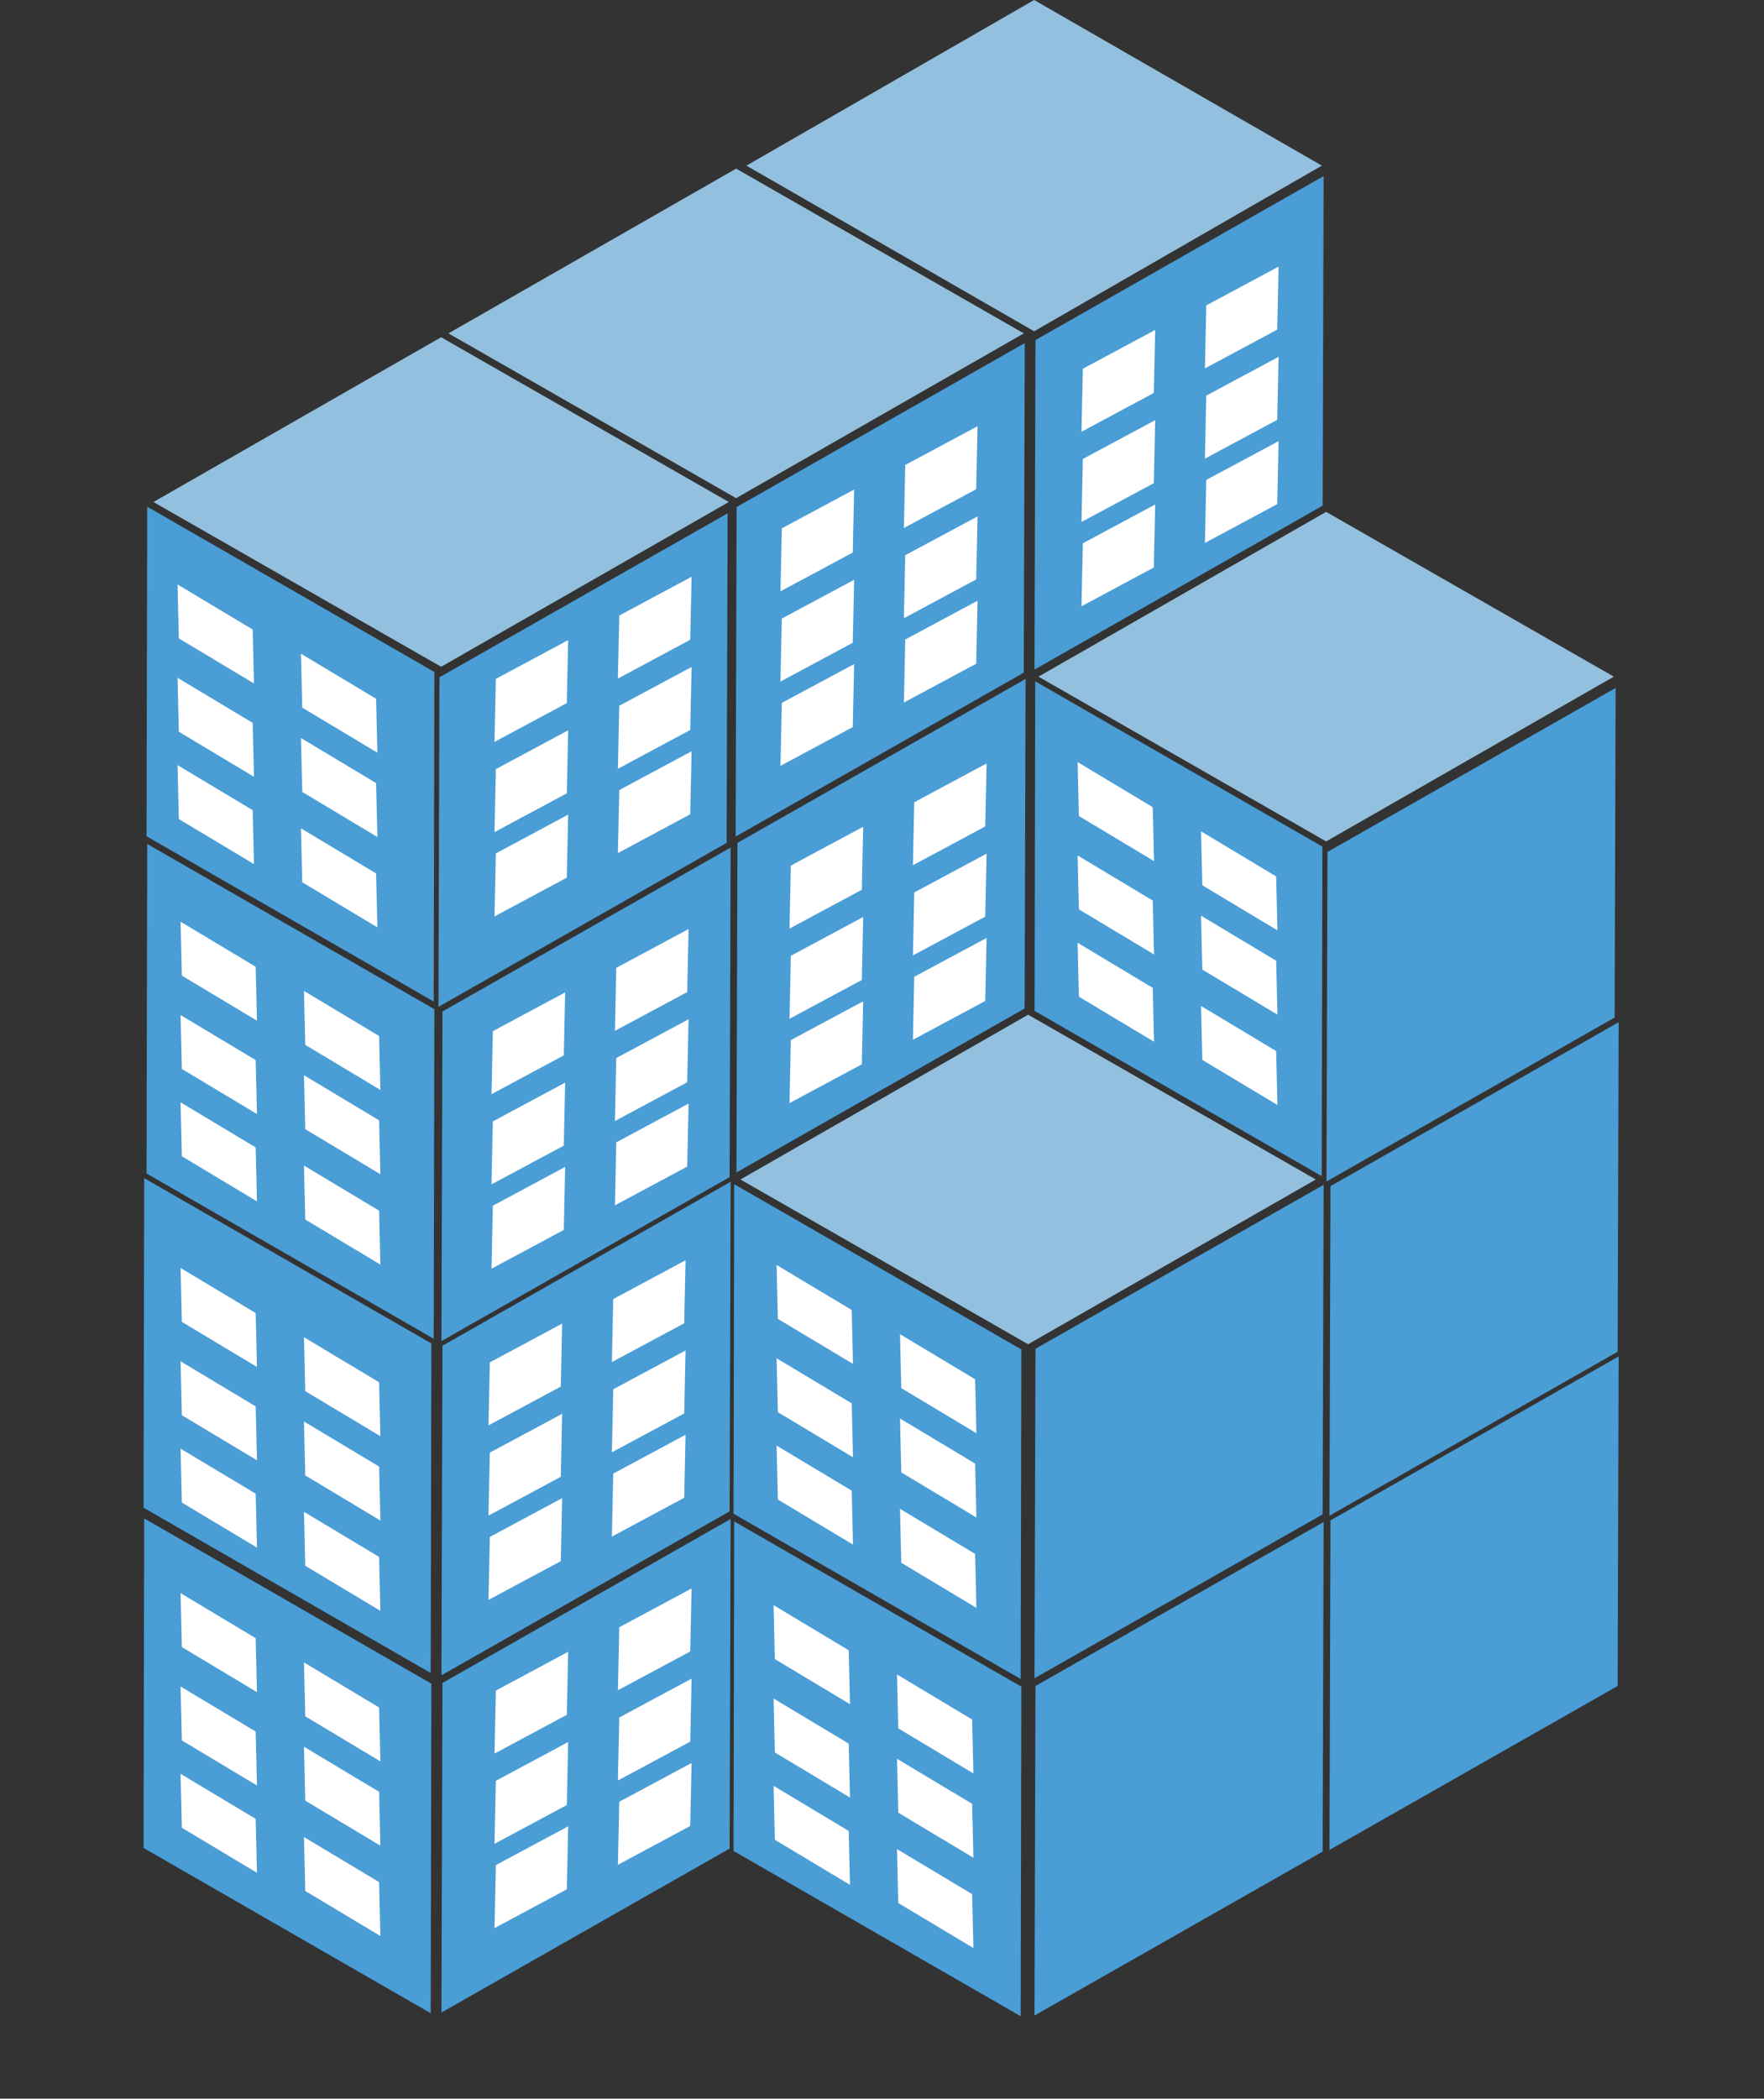 <?xml version="1.0" encoding="UTF-8"?> <svg xmlns="http://www.w3.org/2000/svg" width="586" height="697" viewBox="0 0 586 697" fill="none"><rect x="0" y="0" width="586" height="697" fill="#333333" stroke="none"/> <rect width="110.105" height="110.105" transform="matrix(0.868 0.497 -0.868 0.497 440.544 170)" fill="#93C0DE"></rect> <rect width="109.779" height="109.779" transform="matrix(-0.872 0.496 0.003 -0.997 536.381 337.937)" fill="#4A9DD5"></rect> <rect width="109.779" height="109.779" transform="matrix(-0.872 0.496 0.003 -0.997 340.381 334.937)" fill="#4A9DD5"></rect> <rect width="109.779" height="109.779" transform="matrix(-0.872 0.496 0.003 -0.997 537.381 448.937)" fill="#4A9DD5"></rect> <rect width="109.779" height="109.779" transform="matrix(-0.872 0.496 0.003 -0.997 537.381 559.937)" fill="#4A9DD5"></rect> <rect width="109.777" height="109.777" transform="matrix(-0.869 -0.5 0.002 -0.997 439.08 390.618)" fill="#4A9DD5"></rect> <rect width="109.779" height="109.779" transform="matrix(-0.872 0.496 0.003 -0.997 340.098 223.393)" fill="#4A9DD5"></rect> <rect width="109.779" height="109.779" transform="matrix(-0.872 0.496 0.003 -0.997 242.381 390.937)" fill="#4A9DD5"></rect> <rect width="109.779" height="109.779" transform="matrix(-0.872 0.496 0.003 -0.997 242.381 501.937)" fill="#4A9DD5"></rect> <rect width="109.779" height="109.779" transform="matrix(-0.872 0.496 0.003 -0.997 242.381 613.937)" fill="#4A9DD5"></rect> <rect width="109.779" height="109.779" transform="matrix(-0.872 0.496 0.003 -0.997 241.381 279.937)" fill="#4A9DD5"></rect> <rect width="109.777" height="109.777" transform="matrix(-0.869 -0.5 0.002 -0.997 144.08 332.618)" fill="#4A9DD5"></rect> <rect width="109.777" height="109.777" transform="matrix(-0.869 -0.5 0.002 -0.997 144.08 444.618)" fill="#4A9DD5"></rect> <rect width="110.105" height="110.105" transform="matrix(0.868 0.497 -0.868 0.497 244.544 56)" fill="#93C0DE"></rect> <rect width="110.105" height="110.105" transform="matrix(0.868 0.497 -0.868 0.497 146.544 112)" fill="#93C0DE"></rect> <rect width="110.244" height="110.244" transform="matrix(0.867 0.499 -0.867 0.499 343.544 0)" fill="#93C0DE"></rect> <rect width="110.105" height="110.105" transform="matrix(0.868 0.497 -0.868 0.497 341.544 337)" fill="#93C0DE"></rect> <rect width="109.779" height="109.779" transform="matrix(-0.872 0.496 0.003 -0.997 439.381 502.937)" fill="#4A9DD5"></rect> <rect width="109.777" height="109.777" transform="matrix(-0.869 -0.5 0.002 -0.997 339.08 557.618)" fill="#4A9DD5"></rect> <rect width="109.777" height="109.777" transform="matrix(-0.869 -0.5 0.002 -0.997 339.08 669.618)" fill="#4A9DD5"></rect> <rect width="109.777" height="109.777" transform="matrix(-0.869 -0.5 0.002 -0.997 143.08 668.618)" fill="#4A9DD5"></rect> <rect width="109.779" height="109.779" transform="matrix(-0.872 0.496 0.003 -0.997 439.381 614.937)" fill="#4A9DD5"></rect> <rect width="109.777" height="109.777" transform="matrix(-0.869 -0.5 0.002 -0.997 143.08 555.618)" fill="#4A9DD5"></rect> <rect width="109.779" height="109.779" transform="matrix(-0.872 0.496 0.003 -0.997 439.381 167.937)" fill="#4A9DD5"></rect> <rect width="20.477" height="27.236" transform="matrix(0.022 -1.022 0.882 -0.473 164.271 246.395)" fill="white"></rect> <rect width="20.477" height="27.236" transform="matrix(0.022 -1.022 0.882 -0.473 164.271 276.357)" fill="white"></rect> <rect width="20.477" height="27.236" transform="matrix(0.022 -1.022 0.882 -0.473 164.271 304.357)" fill="white"></rect> <rect width="20.477" height="27.236" transform="matrix(0.022 -1.022 0.882 -0.473 205.271 225.357)" fill="white"></rect> <rect width="20.477" height="27.236" transform="matrix(0.022 -1.022 0.882 -0.473 205.271 255.319)" fill="white"></rect> <rect width="20.477" height="27.236" transform="matrix(0.022 -1.022 0.882 -0.473 205.271 283.319)" fill="white"></rect> <rect width="20.477" height="27.236" transform="matrix(0.022 -1.022 0.882 -0.473 163.271 363.395)" fill="white"></rect> <rect width="20.477" height="27.236" transform="matrix(0.022 -1.022 0.882 -0.473 163.271 393.357)" fill="white"></rect> <rect width="20.477" height="27.236" transform="matrix(0.022 -1.022 0.882 -0.473 163.271 421.357)" fill="white"></rect> <rect width="20.477" height="27.236" transform="matrix(0.022 -1.022 0.882 -0.473 204.271 342.357)" fill="white"></rect> <rect width="20.477" height="27.236" transform="matrix(0.022 -1.022 0.882 -0.473 204.271 372.319)" fill="white"></rect> <rect width="20.477" height="27.236" transform="matrix(0.022 -1.022 0.882 -0.473 204.271 400.319)" fill="white"></rect> <rect width="20.477" height="27.236" transform="matrix(0.022 -1.022 0.882 -0.473 262.271 308.395)" fill="white"></rect> <rect width="20.477" height="27.236" transform="matrix(0.022 -1.022 0.882 -0.473 262.271 338.357)" fill="white"></rect> <rect width="20.477" height="27.236" transform="matrix(0.022 -1.022 0.882 -0.473 262.271 366.357)" fill="white"></rect> <rect width="20.477" height="27.236" transform="matrix(0.022 -1.022 0.882 -0.473 303.271 287.357)" fill="white"></rect> <rect width="20.477" height="27.236" transform="matrix(0.022 -1.022 0.882 -0.473 303.271 317.319)" fill="white"></rect> <rect width="20.477" height="27.236" transform="matrix(0.022 -1.022 0.882 -0.473 303.271 345.319)" fill="white"></rect> <rect width="20.477" height="27.236" transform="matrix(0.022 -1.022 0.882 -0.473 259.271 196.395)" fill="white"></rect> <rect width="20.477" height="27.236" transform="matrix(0.022 -1.022 0.882 -0.473 259.271 226.357)" fill="white"></rect> <rect width="20.477" height="27.236" transform="matrix(0.022 -1.022 0.882 -0.473 259.271 254.357)" fill="white"></rect> <rect width="20.477" height="27.236" transform="matrix(0.022 -1.022 0.882 -0.473 300.271 175.357)" fill="white"></rect> <rect width="20.477" height="27.236" transform="matrix(0.022 -1.022 0.882 -0.473 300.271 205.319)" fill="white"></rect> <rect width="20.477" height="27.236" transform="matrix(0.022 -1.022 0.882 -0.473 300.271 233.319)" fill="white"></rect> <rect width="20.477" height="27.236" transform="matrix(0.022 -1.022 0.882 -0.473 359.271 143.395)" fill="white"></rect> <rect width="20.477" height="27.236" transform="matrix(0.022 -1.022 0.882 -0.473 359.271 173.357)" fill="white"></rect> <rect width="20.477" height="27.236" transform="matrix(0.022 -1.022 0.882 -0.473 359.271 201.357)" fill="white"></rect> <rect width="20.477" height="27.236" transform="matrix(0.022 -1.022 0.882 -0.473 400.271 122.357)" fill="white"></rect> <rect width="20.477" height="27.236" transform="matrix(0.022 -1.022 0.882 -0.473 400.271 152.319)" fill="white"></rect> <rect width="20.477" height="27.236" transform="matrix(0.022 -1.022 0.882 -0.473 400.271 180.319)" fill="white"></rect> <rect width="20.477" height="27.236" transform="matrix(0.022 -1.022 0.882 -0.473 162.271 473.395)" fill="white"></rect> <rect width="20.477" height="27.236" transform="matrix(0.022 -1.022 0.882 -0.473 162.271 503.357)" fill="white"></rect> <rect width="20.477" height="27.236" transform="matrix(0.022 -1.022 0.882 -0.473 162.271 531.357)" fill="white"></rect> <rect width="20.477" height="27.236" transform="matrix(0.022 -1.022 0.882 -0.473 203.271 452.357)" fill="white"></rect> <rect width="20.477" height="27.236" transform="matrix(0.022 -1.022 0.882 -0.473 203.271 482.319)" fill="white"></rect> <rect width="20.477" height="27.236" transform="matrix(0.022 -1.022 0.882 -0.473 203.271 510.319)" fill="white"></rect> <rect width="20.477" height="27.236" transform="matrix(0.022 -1.022 0.882 -0.473 164.271 582.395)" fill="white"></rect> <rect width="20.477" height="27.236" transform="matrix(0.022 -1.022 0.882 -0.473 164.271 612.357)" fill="white"></rect> <rect width="20.477" height="27.236" transform="matrix(0.022 -1.022 0.882 -0.473 164.271 640.357)" fill="white"></rect> <rect width="20.477" height="27.236" transform="matrix(0.022 -1.022 0.882 -0.473 205.271 561.357)" fill="white"></rect> <rect width="20.477" height="27.236" transform="matrix(0.022 -1.022 0.882 -0.473 205.271 591.319)" fill="white"></rect> <rect width="20.477" height="27.236" transform="matrix(0.022 -1.022 0.882 -0.473 205.271 619.319)" fill="white"></rect> <rect width="29.47" height="17.682" transform="matrix(0.847 0.508 0.024 1.013 99.981 275.102)" fill="white"></rect> <rect width="29.47" height="17.682" transform="matrix(0.847 0.508 0.024 1.013 58.981 254.102)" fill="white"></rect> <rect width="29.47" height="17.682" transform="matrix(0.847 0.508 0.024 1.013 58.981 225.102)" fill="white"></rect> <rect width="29.47" height="17.682" transform="matrix(0.847 0.508 0.024 1.013 99.981 245.102)" fill="white"></rect> <rect width="29.47" height="17.682" transform="matrix(0.847 0.508 0.024 1.013 99.981 217.102)" fill="white"></rect> <rect width="29.47" height="17.682" transform="matrix(0.847 0.508 0.024 1.013 58.981 194.102)" fill="white"></rect> <rect width="29.47" height="17.682" transform="matrix(0.847 0.508 0.024 1.013 100.981 387.102)" fill="white"></rect> <rect width="29.47" height="17.682" transform="matrix(0.847 0.508 0.024 1.013 59.981 366.102)" fill="white"></rect> <rect width="29.47" height="17.682" transform="matrix(0.847 0.508 0.024 1.013 59.981 337.102)" fill="white"></rect> <rect width="29.47" height="17.682" transform="matrix(0.847 0.508 0.024 1.013 100.981 357.102)" fill="white"></rect> <rect width="29.47" height="17.682" transform="matrix(0.847 0.508 0.024 1.013 100.981 329.102)" fill="white"></rect> <rect width="29.47" height="17.682" transform="matrix(0.847 0.508 0.024 1.013 59.981 306.102)" fill="white"></rect> <rect width="29.47" height="17.682" transform="matrix(0.847 0.508 0.024 1.013 100.981 502.102)" fill="white"></rect> <rect width="29.47" height="17.682" transform="matrix(0.847 0.508 0.024 1.013 59.981 481.102)" fill="white"></rect> <rect width="29.47" height="17.682" transform="matrix(0.847 0.508 0.024 1.013 59.981 452.102)" fill="white"></rect> <rect width="29.47" height="17.682" transform="matrix(0.847 0.508 0.024 1.013 100.981 472.102)" fill="white"></rect> <rect width="29.47" height="17.682" transform="matrix(0.847 0.508 0.024 1.013 100.981 444.102)" fill="white"></rect> <rect width="29.47" height="17.682" transform="matrix(0.847 0.508 0.024 1.013 59.981 421.102)" fill="white"></rect> <rect width="29.47" height="17.682" transform="matrix(0.847 0.508 0.024 1.013 398.981 334.102)" fill="white"></rect> <rect width="29.47" height="17.682" transform="matrix(0.847 0.508 0.024 1.013 357.981 313.102)" fill="white"></rect> <rect width="29.47" height="17.682" transform="matrix(0.847 0.508 0.024 1.013 357.981 284.102)" fill="white"></rect> <rect width="29.47" height="17.682" transform="matrix(0.847 0.508 0.024 1.013 398.981 304.102)" fill="white"></rect> <rect width="29.47" height="17.682" transform="matrix(0.847 0.508 0.024 1.013 398.981 276.102)" fill="white"></rect> <rect width="29.47" height="17.682" transform="matrix(0.847 0.508 0.024 1.013 357.981 253.102)" fill="white"></rect> <rect width="29.47" height="17.682" transform="matrix(0.847 0.508 0.024 1.013 297.981 614.102)" fill="white"></rect> <rect width="29.47" height="17.682" transform="matrix(0.847 0.508 0.024 1.013 256.981 593.102)" fill="white"></rect> <rect width="29.47" height="17.682" transform="matrix(0.847 0.508 0.024 1.013 256.981 564.102)" fill="white"></rect> <rect width="29.47" height="17.682" transform="matrix(0.847 0.508 0.024 1.013 297.981 584.102)" fill="white"></rect> <rect width="29.47" height="17.682" transform="matrix(0.847 0.508 0.024 1.013 297.981 556.102)" fill="white"></rect> <rect width="29.47" height="17.682" transform="matrix(0.847 0.508 0.024 1.013 256.981 533.102)" fill="white"></rect> <rect width="29.47" height="17.682" transform="matrix(0.847 0.508 0.024 1.013 298.981 501.102)" fill="white"></rect> <rect width="29.47" height="17.682" transform="matrix(0.847 0.508 0.024 1.013 257.981 480.102)" fill="white"></rect> <rect width="29.47" height="17.682" transform="matrix(0.847 0.508 0.024 1.013 257.981 451.102)" fill="white"></rect> <rect width="29.47" height="17.682" transform="matrix(0.847 0.508 0.024 1.013 298.981 471.102)" fill="white"></rect> <rect width="29.47" height="17.682" transform="matrix(0.847 0.508 0.024 1.013 298.981 443.102)" fill="white"></rect> <rect width="29.47" height="17.682" transform="matrix(0.847 0.508 0.024 1.013 257.981 420.102)" fill="white"></rect> <rect width="29.47" height="17.682" transform="matrix(0.847 0.508 0.024 1.013 100.981 610.102)" fill="white"></rect> <rect width="29.47" height="17.682" transform="matrix(0.847 0.508 0.024 1.013 59.981 589.102)" fill="white"></rect> <rect width="29.47" height="17.682" transform="matrix(0.847 0.508 0.024 1.013 59.981 560.102)" fill="white"></rect> <rect width="29.47" height="17.682" transform="matrix(0.847 0.508 0.024 1.013 100.981 580.102)" fill="white"></rect> <rect width="29.47" height="17.682" transform="matrix(0.847 0.508 0.024 1.013 100.981 552.102)" fill="white"></rect> <rect width="29.47" height="17.682" transform="matrix(0.847 0.508 0.024 1.013 59.981 529.102)" fill="white"></rect> </svg> 